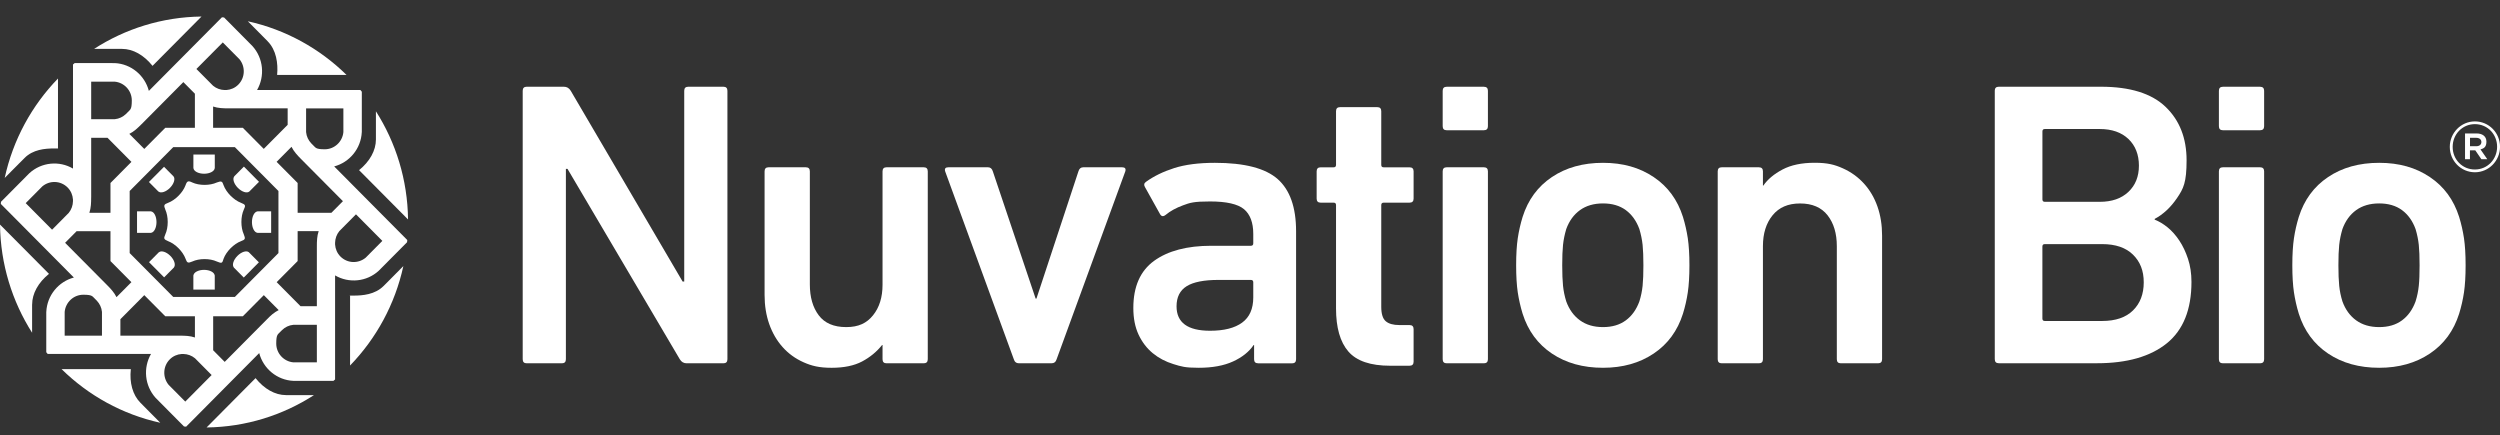 <?xml version="1.0" encoding="UTF-8"?> <svg xmlns="http://www.w3.org/2000/svg" width="270" height="47" viewBox="0 0 270 47" fill="none"><rect x="0" y="0" width="270" height="47" fill="#333333" stroke="none"/><g clip-path="url(#clip0_6136_812)"><path d="M56.452 9.805C56.452 9.513 56.597 9.367 56.887 9.367H60.898C61.221 9.367 61.465 9.513 61.64 9.805L73.723 30.407H73.897V9.805C73.897 9.513 74.042 9.367 74.332 9.367H78.126C78.416 9.367 78.561 9.513 78.561 9.805V38.795C78.561 39.09 78.416 39.236 78.126 39.236H74.158C73.838 39.236 73.591 39.09 73.416 38.795L61.291 18.239H61.116V38.795C61.116 39.09 60.971 39.236 60.681 39.236H56.887C56.597 39.236 56.452 39.09 56.452 38.795V9.805Z" fill="white"></path><path d="M95.749 39.236C95.459 39.236 95.314 39.09 95.314 38.794V37.258H95.268C94.685 37.991 93.966 38.582 93.109 39.037C92.252 39.492 91.155 39.721 89.817 39.721C88.478 39.721 87.671 39.521 86.784 39.126C85.898 38.731 85.143 38.184 84.517 37.48C83.891 36.776 83.413 35.95 83.076 34.997C82.743 34.045 82.575 32.999 82.575 31.857V18.505C82.575 18.212 82.721 18.066 83.014 18.066H87.025C87.315 18.066 87.463 18.212 87.463 18.505V30.716C87.463 32.09 87.783 33.205 88.422 34.051C89.062 34.901 90.05 35.326 91.389 35.326C92.727 35.326 93.607 34.901 94.289 34.051C94.971 33.205 95.314 32.106 95.314 30.759V18.505C95.314 18.212 95.459 18.066 95.749 18.066H99.76C100.05 18.066 100.199 18.212 100.199 18.505V38.794C100.199 39.09 100.05 39.236 99.76 39.236H95.749Z" fill="white"></path><path d="M110.057 39.236C109.767 39.236 109.575 39.09 109.49 38.794L102.077 18.505C101.992 18.212 102.104 18.066 102.427 18.066H106.701C106.962 18.066 107.136 18.212 107.225 18.505L111.85 32.252H111.935L116.47 18.505C116.556 18.212 116.731 18.066 116.995 18.066H121.184C121.503 18.066 121.619 18.212 121.533 18.505L114.117 38.794C114.031 39.09 113.84 39.236 113.55 39.236H110.063H110.057Z" fill="white"></path><path d="M135.877 39.236C135.587 39.236 135.442 39.09 135.442 38.794V37.258H135.396C134.901 37.991 134.16 38.582 133.171 39.037C132.182 39.491 130.946 39.72 129.463 39.72C127.98 39.72 127.594 39.588 126.737 39.325C125.88 39.063 125.129 38.665 124.493 38.14C123.853 37.613 123.346 36.949 122.967 36.142C122.588 35.336 122.4 34.377 122.4 33.265C122.4 30.951 123.148 29.255 124.644 28.17C126.141 27.088 128.197 26.543 130.818 26.543H135.092C135.267 26.543 135.353 26.457 135.353 26.278V25.269C135.353 24.041 135.016 23.148 134.351 22.59C133.682 22.036 132.459 21.757 130.686 21.757C128.912 21.757 128.52 21.896 127.766 22.175C127.007 22.454 126.385 22.796 125.89 23.208C125.63 23.413 125.425 23.384 125.28 23.118L123.665 20.22C123.52 19.985 123.55 19.796 123.751 19.649C124.595 19.035 125.613 18.538 126.803 18.156C127.996 17.774 129.463 17.585 131.21 17.585C134.407 17.585 136.668 18.172 137.993 19.344C139.314 20.516 139.977 22.391 139.977 24.967V38.801C139.977 39.096 139.828 39.242 139.538 39.242H135.877V39.236ZM130.686 35.721C132.198 35.721 133.352 35.429 134.153 34.841C134.954 34.257 135.353 33.348 135.353 32.116V30.493C135.353 30.317 135.267 30.231 135.092 30.231H131.602C130.033 30.231 128.883 30.457 128.158 30.911C127.429 31.366 127.067 32.09 127.067 33.085C127.067 34.841 128.273 35.721 130.686 35.721Z" fill="white"></path><path d="M150.138 39.499C148.015 39.499 146.509 38.987 145.623 37.962C144.736 36.94 144.291 35.386 144.291 33.305V22.149C144.291 21.974 144.205 21.887 144.031 21.887H142.633C142.343 21.887 142.198 21.741 142.198 21.449V18.508C142.198 18.216 142.343 18.07 142.633 18.07H144.031C144.205 18.07 144.291 17.984 144.291 17.808V12.009C144.291 11.717 144.436 11.571 144.73 11.571H148.741C149.031 11.571 149.176 11.717 149.176 12.009V17.808C149.176 17.984 149.261 18.07 149.439 18.07H152.231C152.521 18.07 152.669 18.216 152.669 18.508V21.449C152.669 21.741 152.521 21.887 152.231 21.887H149.439C149.265 21.887 149.176 21.974 149.176 22.149V33.129C149.176 33.892 149.337 34.414 149.657 34.689C149.977 34.968 150.471 35.107 151.14 35.107H152.231C152.521 35.107 152.669 35.253 152.669 35.545V39.06C152.669 39.352 152.521 39.499 152.231 39.499H150.138Z" fill="white"></path><path d="M156.245 14.067C155.955 14.067 155.81 13.921 155.81 13.629V9.808C155.81 9.516 155.955 9.37 156.245 9.37H160.256C160.547 9.37 160.695 9.516 160.695 9.808V13.629C160.695 13.921 160.547 14.067 160.256 14.067H156.245ZM156.245 39.236C155.955 39.236 155.81 39.09 155.81 38.794V18.504C155.81 18.212 155.955 18.066 156.245 18.066H160.256C160.547 18.066 160.695 18.212 160.695 18.504V38.794C160.695 39.09 160.547 39.236 160.256 39.236H156.245Z" fill="white"></path><path d="M173.124 39.72C170.971 39.72 169.132 39.209 167.606 38.184C166.08 37.161 165.026 35.724 164.442 33.879C164.208 33.118 164.037 32.349 163.918 31.575C163.803 30.799 163.744 29.826 163.744 28.654C163.744 27.483 163.803 26.51 163.918 25.733C164.034 24.96 164.208 24.19 164.442 23.427C165.026 21.581 166.077 20.147 167.606 19.122C169.132 18.096 170.971 17.585 173.124 17.585C175.276 17.585 177.072 18.096 178.598 19.122C180.124 20.147 181.176 21.581 181.759 23.427C181.993 24.187 182.164 24.957 182.283 25.733C182.398 26.51 182.458 27.483 182.458 28.654C182.458 29.826 182.398 30.799 182.283 31.575C182.168 32.352 181.993 33.118 181.759 33.879C181.176 35.724 180.124 37.161 178.598 38.184C177.072 39.209 175.246 39.72 173.124 39.72ZM173.124 35.326C174.112 35.326 174.933 35.084 175.589 34.599C176.245 34.114 176.729 33.434 177.052 32.554C177.227 32 177.342 31.436 177.402 30.865C177.461 30.294 177.487 29.554 177.487 28.648C177.487 27.741 177.458 27.008 177.402 26.45C177.342 25.893 177.227 25.322 177.052 24.738C176.729 23.858 176.245 23.178 175.589 22.693C174.933 22.212 174.112 21.97 173.124 21.97C172.135 21.97 171.308 22.212 170.639 22.693C169.969 23.178 169.475 23.858 169.155 24.738C168.981 25.325 168.865 25.893 168.806 26.45C168.747 27.008 168.72 27.738 168.72 28.648C168.72 29.557 168.75 30.294 168.806 30.865C168.865 31.436 168.981 32 169.155 32.554C169.475 33.434 169.969 34.114 170.639 34.599C171.308 35.084 172.138 35.326 173.124 35.326Z" fill="white"></path><path d="M198.815 39.236C198.522 39.236 198.377 39.09 198.377 38.795V26.587C198.377 25.21 198.041 24.098 197.375 23.248C196.706 22.398 195.717 21.974 194.409 21.974C193.1 21.974 192.141 22.398 191.442 23.248C190.747 24.098 190.397 25.21 190.397 26.587V38.795C190.397 39.09 190.249 39.236 189.959 39.236H185.948C185.658 39.236 185.513 39.09 185.513 38.795V18.505C185.513 18.213 185.658 18.067 185.948 18.067H189.959C190.249 18.067 190.397 18.213 190.397 18.505V20.042H190.44C190.905 19.368 191.597 18.791 192.513 18.306C193.43 17.821 194.587 17.579 195.981 17.579C197.375 17.579 198.126 17.778 199.013 18.173C199.9 18.568 200.661 19.116 201.304 19.82C201.943 20.523 202.431 21.35 202.764 22.302C203.1 23.255 203.265 24.3 203.265 25.442V38.795C203.265 39.09 203.12 39.236 202.83 39.236H198.818H198.815Z" fill="white"></path><path d="M215.433 9.805C215.433 9.513 215.578 9.367 215.868 9.367H226.903C230.044 9.367 232.371 10.091 233.884 11.541C235.396 12.992 236.151 14.917 236.151 17.317C236.151 19.716 235.812 20.37 235.126 21.379C234.444 22.388 233.636 23.145 232.707 23.64V23.726C233.172 23.902 233.636 24.18 234.104 24.559C234.569 24.941 234.991 25.415 235.37 25.986C235.749 26.557 236.059 27.214 236.306 27.961C236.553 28.708 236.678 29.534 236.678 30.444C236.678 33.431 235.789 35.642 234.019 37.075C232.242 38.509 229.727 39.23 226.471 39.23H215.871C215.581 39.23 215.436 39.084 215.436 38.788V9.805H215.433ZM226.774 21.797C228.083 21.797 229.114 21.439 229.869 20.722C230.627 20.005 231.003 19.062 231.003 17.887C231.003 16.712 230.624 15.727 229.869 15.01C229.114 14.293 228.083 13.934 226.774 13.934H220.842C220.667 13.934 220.581 14.021 220.581 14.197V21.532C220.581 21.708 220.667 21.797 220.842 21.797H226.774ZM220.578 34.404C220.578 34.579 220.664 34.666 220.838 34.666H227.031C228.485 34.666 229.596 34.284 230.367 33.524C231.138 32.764 231.524 31.755 231.524 30.494C231.524 29.232 231.138 28.266 230.367 27.506C229.596 26.746 228.485 26.364 227.031 26.364H220.838C220.664 26.364 220.578 26.451 220.578 26.627V34.4V34.404Z" fill="white"></path><path d="M240.077 14.067C239.787 14.067 239.641 13.921 239.641 13.629V9.808C239.641 9.516 239.787 9.37 240.077 9.37H244.088C244.378 9.37 244.526 9.516 244.526 9.808V13.629C244.526 13.921 244.378 14.067 244.088 14.067H240.077ZM240.077 39.236C239.787 39.236 239.641 39.09 239.641 38.794V18.504C239.641 18.212 239.787 18.066 240.077 18.066H244.088C244.378 18.066 244.526 18.212 244.526 18.504V38.794C244.526 39.09 244.378 39.236 244.088 39.236H240.077Z" fill="white"></path><path d="M256.952 39.72C254.799 39.72 252.96 39.209 251.434 38.184C249.908 37.161 248.854 35.724 248.27 33.879C248.036 33.118 247.865 32.349 247.746 31.575C247.631 30.799 247.571 29.826 247.571 28.654C247.571 27.483 247.631 26.51 247.746 25.733C247.861 24.96 248.036 24.19 248.27 23.427C248.854 21.581 249.905 20.147 251.434 19.122C252.96 18.096 254.799 17.585 256.952 17.585C259.104 17.585 260.9 18.096 262.426 19.122C263.952 20.147 265.003 21.581 265.587 23.427C265.821 24.187 265.992 24.957 266.111 25.733C266.226 26.51 266.286 27.483 266.286 28.654C266.286 29.826 266.226 30.799 266.111 31.575C265.995 32.352 265.821 33.118 265.587 33.879C265.003 35.724 263.952 37.161 262.426 38.184C260.9 39.209 259.074 39.72 256.952 39.72ZM256.952 35.326C257.94 35.326 258.761 35.084 259.417 34.599C260.073 34.114 260.557 33.434 260.88 32.554C261.055 32 261.17 31.436 261.23 30.865C261.289 30.294 261.315 29.554 261.315 28.648C261.315 27.741 261.286 27.008 261.23 26.45C261.17 25.893 261.055 25.322 260.88 24.738C260.557 23.858 260.073 23.178 259.417 22.693C258.761 22.212 257.94 21.97 256.952 21.97C255.963 21.97 255.136 22.212 254.466 22.693C253.797 23.178 253.303 23.858 252.983 24.738C252.809 25.325 252.693 25.893 252.634 26.45C252.575 27.008 252.548 27.738 252.548 28.648C252.548 29.557 252.578 30.294 252.634 30.865C252.693 31.436 252.809 32 252.983 32.554C253.303 33.434 253.797 34.114 254.466 34.599C255.136 35.084 255.966 35.326 256.952 35.326Z" fill="white"></path><path d="M3.471 32.886C3.471 31.698 4.136 30.509 5.29 29.577L4.492 28.774L3.085 27.356L0.237 24.492L0 24.253C0.053 28.551 1.318 32.557 3.467 35.936V32.889L3.471 32.886Z" fill="white"></path><path d="M2.653 17.061C3.56 16.148 4.845 16.032 5.863 16.032C6.882 16.032 6.127 16.035 6.262 16.045V8.48C3.438 11.395 1.401 15.092 0.508 19.218L2.093 17.621L2.653 17.061Z" fill="white"></path><path d="M30.886 42.671C29.706 42.671 28.526 42.001 27.6 40.839L26.802 41.642L25.395 43.059L22.547 45.927L22.31 46.166C26.578 46.113 30.556 44.838 33.911 42.671H30.886C30.886 42.668 30.886 42.668 30.886 42.668V42.671Z" fill="white"></path><path d="M41.42 30.891C40.5 31.817 39.145 31.924 38.206 31.924C37.267 31.924 37.942 31.92 37.807 31.91V39.475C40.632 36.56 42.665 32.863 43.562 28.737L41.977 30.334L41.42 30.891Z" fill="white"></path><path d="M13.187 5.281C14.367 5.281 15.547 5.952 16.473 7.113L17.27 6.31L18.678 4.893L21.526 2.025L21.763 1.786C17.495 1.839 13.517 3.114 10.161 5.281H13.187Z" fill="white"></path><path d="M28.902 4.454C29.838 5.397 30.049 6.837 29.93 8.092H37.425C34.531 5.248 30.863 3.2 26.766 2.297L28.351 3.893L28.905 4.454H28.902Z" fill="white"></path><path d="M40.599 15.066C40.599 16.255 39.933 17.443 38.779 18.376L39.577 19.179L40.984 20.596L43.832 23.464L44.069 23.703C44.017 19.405 42.751 15.398 40.599 12.02V15.066C40.597 15.066 40.596 15.066 40.596 15.066H40.599Z" fill="white"></path><path d="M15.164 43.494C14.331 42.655 13.968 41.344 14.13 39.863H6.648C9.542 42.708 13.213 44.756 17.31 45.658L15.725 44.062L15.168 43.498L15.164 43.494Z" fill="white"></path><path d="M22.04 18.763C22.649 18.763 23.144 18.504 23.187 18.176H23.197V16.686H20.886V18.176H20.896C20.939 18.504 21.433 18.763 22.043 18.763H22.04Z" fill="white"></path><path d="M22.04 29.145C21.43 29.145 20.936 29.404 20.893 29.733H20.883V31.276H23.193V29.733H23.183C23.14 29.404 22.646 29.145 22.036 29.145H22.04Z" fill="white"></path><path d="M27.798 22.833C27.471 22.873 27.211 23.374 27.211 23.988C27.211 24.602 27.471 25.104 27.798 25.143V25.15H29.284V22.823H27.798V22.83V22.833Z" fill="white"></path><path d="M16.315 25.143C16.641 25.103 16.901 24.602 16.901 23.988C16.901 23.374 16.641 22.873 16.315 22.833V22.826H16.275H14.799V25.153H16.318V25.143H16.315Z" fill="white"></path><path d="M17.122 20.689C17.379 20.898 17.916 20.732 18.352 20.294C18.787 19.856 18.951 19.315 18.744 19.056H18.747C18.747 19.053 17.715 18.014 17.715 18.014L16.084 19.657L17.116 20.695H17.119C17.119 20.692 17.119 20.692 17.119 20.692L17.122 20.689Z" fill="white"></path><path d="M26.872 27.237C26.611 27.031 26.077 27.197 25.642 27.635C25.207 28.073 25.042 28.611 25.247 28.873L25.24 28.88L25.266 28.907L26.328 29.975L27.959 28.332L26.868 27.234L26.862 27.24L26.872 27.237Z" fill="white"></path><path d="M25.299 19.055C25.092 19.314 25.256 19.855 25.692 20.293C26.127 20.732 26.664 20.897 26.921 20.688H26.924C26.924 20.692 27.972 19.636 27.972 19.636L26.341 17.993L25.293 19.049H25.296C25.296 19.051 25.296 19.052 25.296 19.052L25.299 19.055Z" fill="white"></path><path d="M18.401 27.636C17.969 27.201 17.435 27.032 17.175 27.238L17.168 27.231L16.094 28.313L17.725 29.956L18.8 28.874L18.793 28.867C18.994 28.605 18.829 28.067 18.398 27.633L18.401 27.636Z" fill="white"></path><path d="M26.331 25.313C25.985 24.553 25.985 23.398 26.331 22.637C26.542 22.193 26.532 22.1 26.028 21.904C25.25 21.612 24.439 20.795 24.149 20.012C24.004 19.557 23.912 19.527 23.421 19.707C22.666 20.055 21.519 20.055 20.764 19.707C20.326 19.491 20.197 19.544 20.036 20.012C19.746 20.795 18.935 21.612 18.157 21.904C17.706 22.07 17.659 22.163 17.854 22.637C18.2 23.398 18.2 24.553 17.854 25.313C17.659 25.764 17.686 25.847 18.157 26.046C18.935 26.338 19.746 27.155 20.036 27.938C20.201 28.399 20.293 28.446 20.764 28.244C21.519 27.895 22.666 27.895 23.421 28.244C23.968 28.476 24.007 28.429 24.149 27.938C24.439 27.155 25.25 26.338 26.028 26.046C26.499 25.874 26.519 25.784 26.331 25.313Z" fill="white"></path><path d="M36.189 35.078V29.744C37.669 30.61 39.587 30.447 40.902 29.242L42.702 27.43L43.964 26.159C43.971 26.083 43.98 26.003 43.987 25.923L42.685 24.612L39.837 21.745L38.43 20.327L36.093 17.974C37.751 17.533 38.99 16.052 39.073 14.267H39.076V9.905C39.027 9.845 38.977 9.782 38.925 9.723H27.761C28.622 8.232 28.46 6.301 27.264 4.976L25.464 3.161L24.202 1.889C24.126 1.883 24.047 1.873 23.971 1.866L22.669 3.177L19.822 6.045L18.414 7.462L16.077 9.816C15.639 8.146 14.166 6.898 12.396 6.815C12.396 6.812 8.065 6.812 8.065 6.812C8.006 6.862 7.943 6.911 7.884 6.964V18.206C6.404 17.337 4.486 17.503 3.171 18.707L1.371 20.52L0.109 21.791C0.102 21.867 0.092 21.947 0.086 22.023L1.388 23.334L4.235 26.202L5.643 27.619L7.979 29.973C6.322 30.414 5.082 31.895 5 33.68H4.997V38.041C5.046 38.101 5.095 38.164 5.148 38.224H16.311C15.448 39.714 15.613 41.646 16.809 42.971L18.609 44.786L19.871 46.057C19.947 46.064 20.026 46.074 20.102 46.081L21.404 44.77L24.251 41.902L25.659 40.484L27.995 38.131C28.434 39.801 29.907 41.049 31.677 41.132C31.677 41.135 36.008 41.135 36.008 41.135C36.067 41.085 36.13 41.035 36.189 40.982V35.071V35.078ZM38.447 23.149L41.294 26.016L39.495 27.828C38.697 28.492 37.517 28.456 36.769 27.706C36.41 27.344 36.219 26.879 36.189 26.405V26.219C36.199 25.771 36.35 25.326 36.647 24.961L38.447 23.145V23.149ZM33.058 11.704H37.085V14.27C36.987 15.305 36.126 16.122 35.072 16.122C34.017 16.122 34.103 15.929 33.747 15.614L33.615 15.481C33.308 15.156 33.101 14.738 33.058 14.267V11.701V11.704ZM31.067 11.704V13.48L28.486 16.079L26.226 13.802H23.015V11.505C23.552 11.688 24.116 11.701 24.673 11.701H31.064L31.067 11.704ZM30.072 20.629V27.331L25.365 32.07H18.711L14.004 27.331V20.629L18.711 15.89H25.365L30.072 20.629ZM24.06 4.581L25.86 6.394C26.519 7.197 26.483 8.388 25.738 9.138C25.378 9.5 24.917 9.693 24.446 9.723H24.261C23.816 9.713 23.375 9.56 23.012 9.261L21.212 7.449L24.06 4.581ZM15.283 13.417L19.802 8.866L21.048 10.121V13.802H17.851L15.583 16.085L13.968 14.459C14.476 14.207 14.874 13.825 15.28 13.417H15.283ZM9.848 8.82H12.396C13.424 8.919 14.235 9.786 14.235 10.848C14.235 11.91 14.044 11.824 13.731 12.182L13.602 12.312C13.279 12.62 12.864 12.829 12.396 12.873H9.848V8.816V8.82ZM9.848 21.316V14.881H11.611L14.195 17.483L11.931 19.763V22.986H9.65C9.832 22.448 9.845 21.874 9.845 21.316H9.848ZM5.623 24.805L2.775 21.937L4.575 20.125C5.372 19.461 6.552 19.497 7.3 20.248C7.66 20.609 7.851 21.074 7.88 21.549V21.735C7.871 22.183 7.719 22.627 7.422 22.993L5.623 24.808V24.805ZM11.012 36.249H6.984V33.684C7.083 32.648 7.943 31.831 8.998 31.831C10.053 31.831 9.967 32.024 10.323 32.339L10.455 32.472C10.761 32.797 10.969 33.215 11.012 33.687V36.252V36.249ZM12.584 32.094C12.333 31.582 11.944 31.171 11.549 30.773L7.03 26.222L8.276 24.967H11.931V28.197L14.192 30.474L12.58 32.094H12.584ZM13.002 36.249V34.474L15.583 31.875L17.851 34.158H21.051V36.448C20.517 36.266 19.993 36.252 19.393 36.252H13.002V36.249ZM20.009 43.372L18.21 41.56C17.551 40.757 17.587 39.565 18.332 38.815C18.691 38.453 19.152 38.261 19.624 38.231H19.808C20.253 38.241 20.695 38.393 21.058 38.692L22.857 40.504L20.009 43.372ZM28.786 34.533L24.268 39.084L23.022 37.829V34.155H26.229L28.493 31.875L30.098 33.491C29.591 33.743 29.212 34.092 28.786 34.533ZM34.221 39.133H31.674C30.645 39.034 29.834 38.168 29.834 37.105C29.834 36.043 30.026 36.13 30.339 35.771L30.467 35.642C30.79 35.333 31.206 35.124 31.674 35.081H34.221V39.137V39.133ZM34.221 26.634V33.069H32.458L29.881 30.474L32.145 28.194V24.964H34.416C34.234 25.502 34.221 26.04 34.221 26.634ZM32.145 22.986V19.763L29.874 17.476L31.482 15.856C31.733 16.367 32.135 16.792 32.517 17.177L37.036 21.728L35.79 22.983H32.145V22.986Z" fill="white"></path><path d="M264.578 15.873V15.856C264.578 14.366 265.778 13.111 267.291 13.111C268.804 13.111 270.003 14.349 270.003 15.843V15.86C270.003 17.35 268.804 18.605 267.291 18.605C265.778 18.605 264.578 17.366 264.578 15.873ZM269.687 15.856V15.84C269.687 14.505 268.659 13.407 267.287 13.407C265.916 13.407 264.888 14.522 264.888 15.856V15.873C264.888 17.207 265.916 18.306 267.287 18.306C268.659 18.306 269.687 17.191 269.687 15.856ZM266.229 14.412H267.475C268.082 14.412 268.533 14.711 268.533 15.292C268.533 15.873 268.27 16.029 267.894 16.138L268.626 17.191H267.986L267.33 16.235H266.754V17.191H266.223V14.412H266.229ZM267.429 15.793C267.788 15.793 267.99 15.604 267.99 15.338C267.99 15.073 267.788 14.884 267.429 14.884H266.76V15.793H267.429Z" fill="white"></path></g><defs><clipPath id="clip0_6136_812"><rect width="270" height="46" fill="white" transform="translate(0 0.977)"></rect></clipPath></defs></svg> 